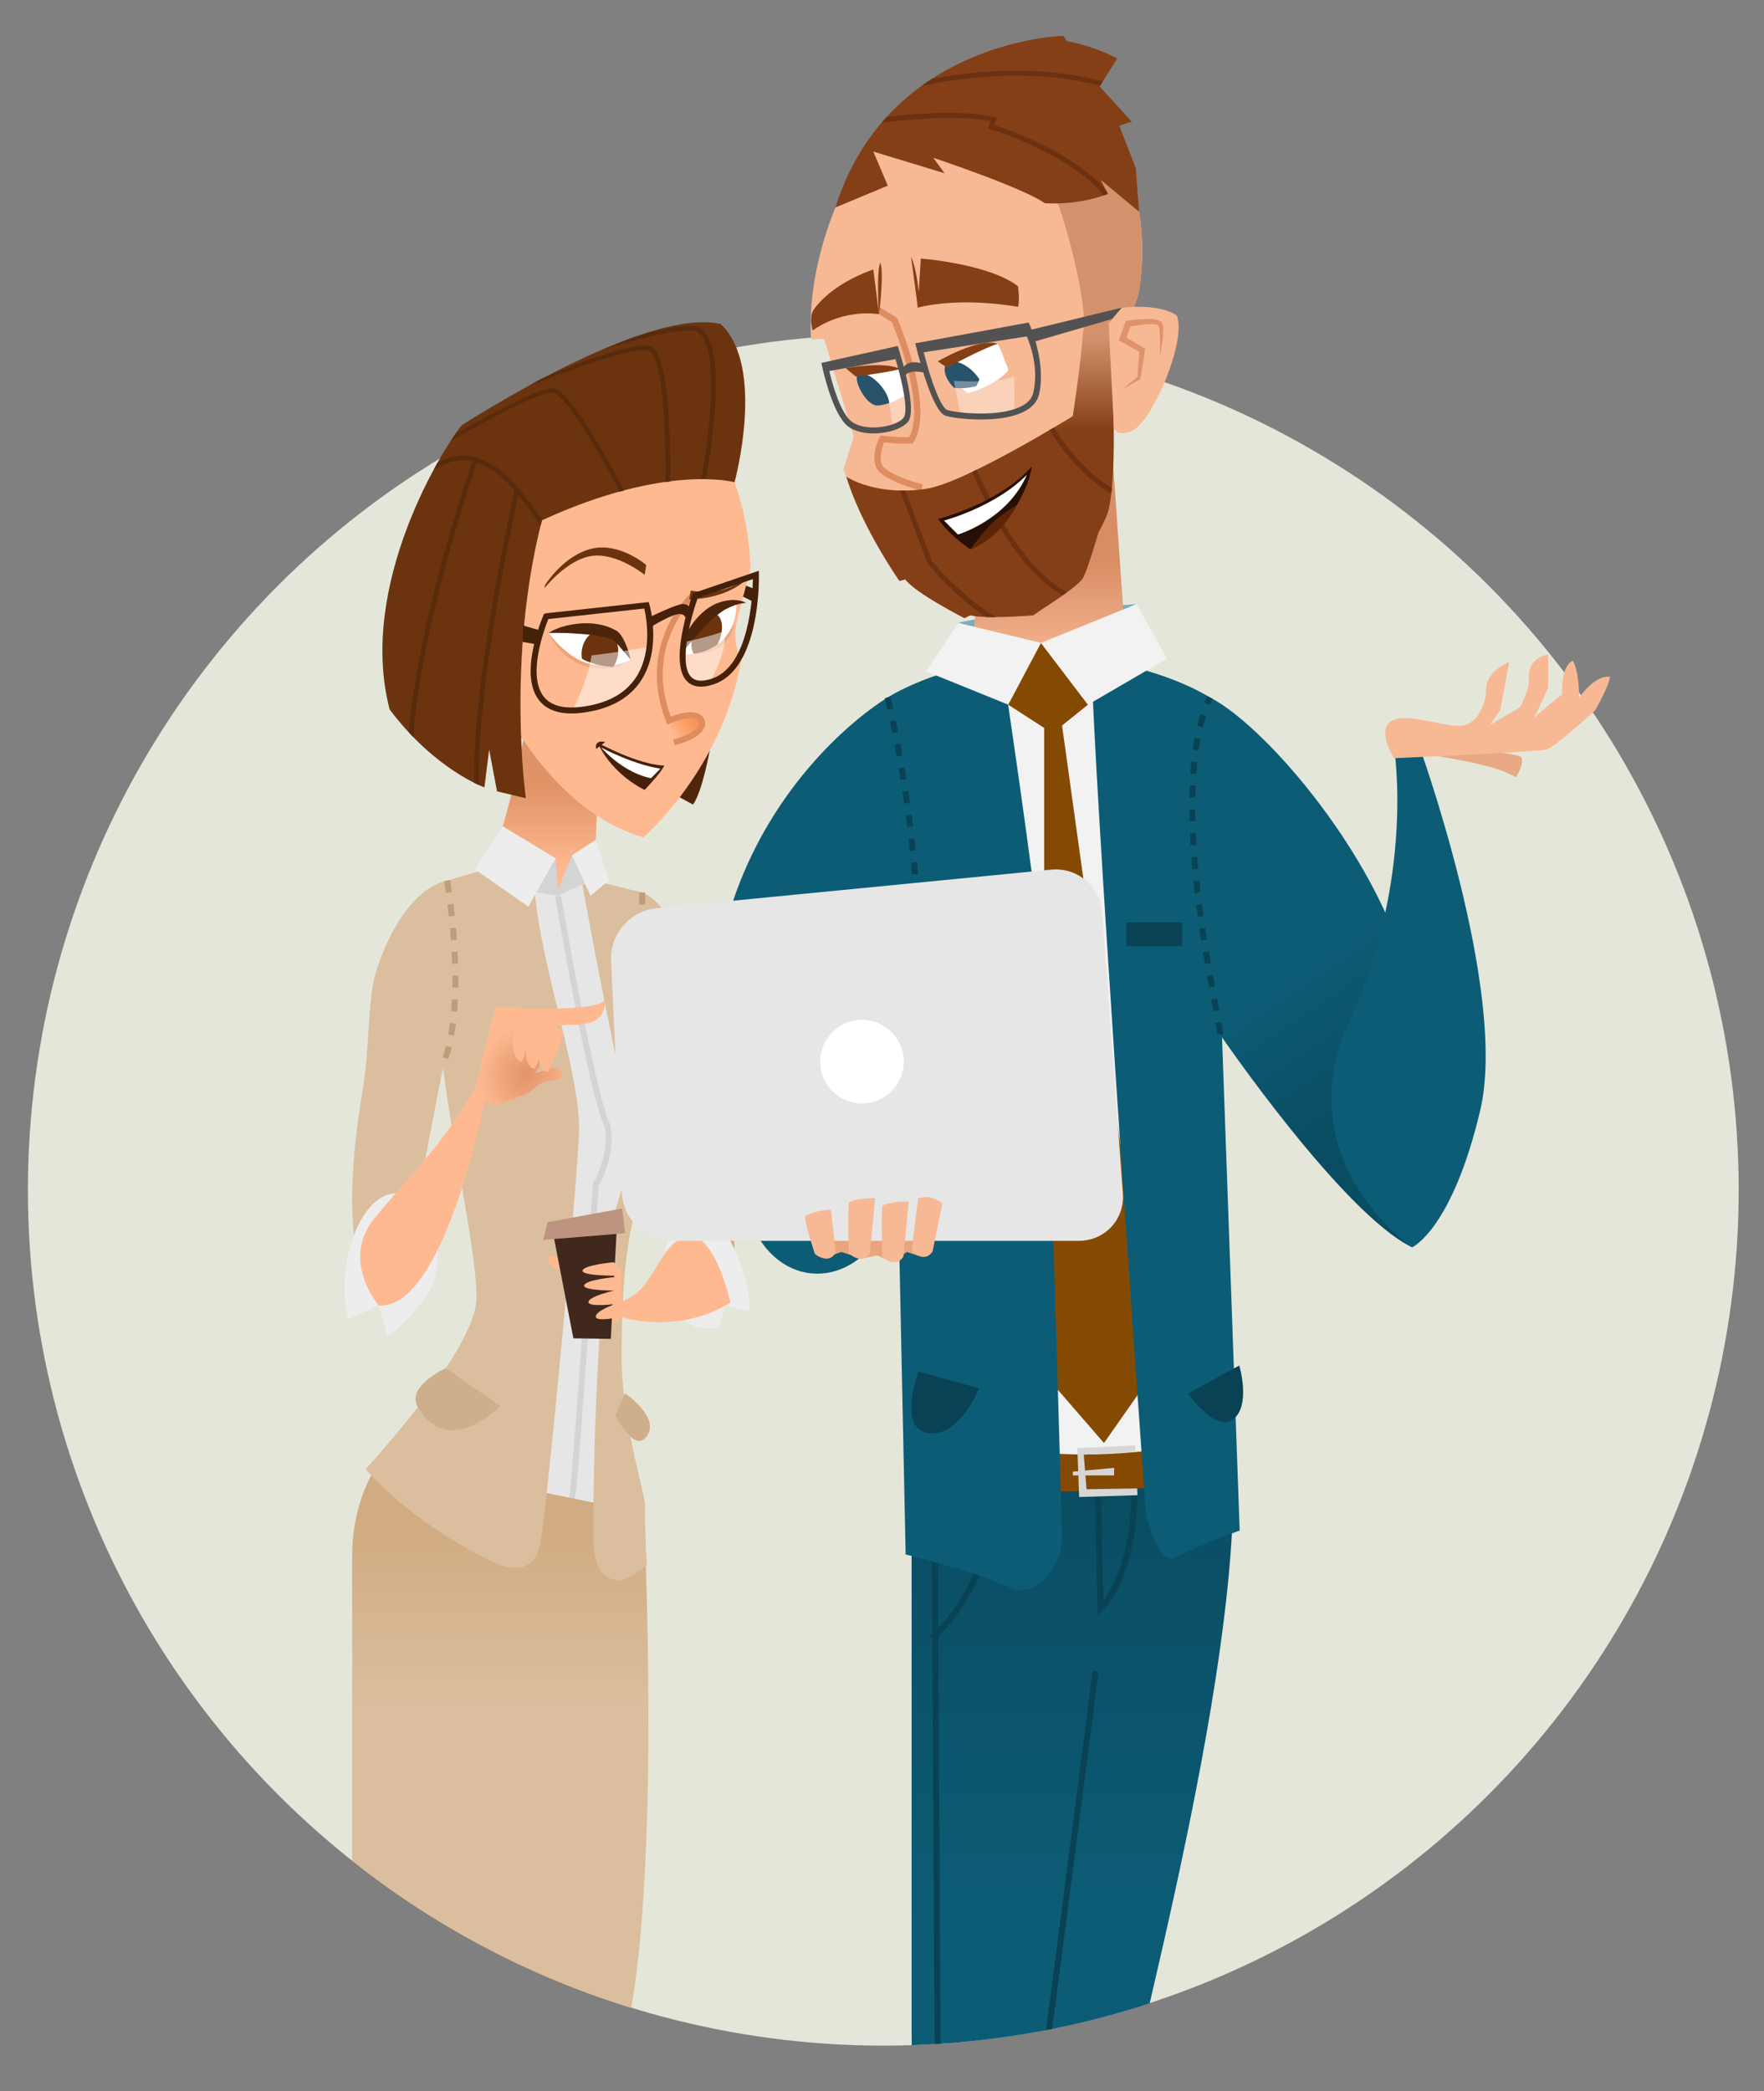 <?xml version="1.0" encoding="utf-8"?>
<!-- Generator: Adobe Illustrator 16.0.0, SVG Export Plug-In . SVG Version: 6.00 Build 0)  -->
<!DOCTYPE svg PUBLIC "-//W3C//DTD SVG 1.1//EN" "http://www.w3.org/Graphics/SVG/1.1/DTD/svg11.dtd">
<svg version="1.1" xmlns="http://www.w3.org/2000/svg" xmlns:xlink="http://www.w3.org/1999/xlink" x="0px" y="0px"
	 width="347.982px" height="412.479px" viewBox="0 0 347.982 412.479" enable-background="new 0 0 347.982 412.479"
	 xml:space="preserve">
<rect x="0" y="0" width="347.982" height="412.479" fill="#808080" stroke="none"/>
<g id="InfoBack">
</g>
<g id="SomeObjects">
</g>
<g id="Characters">
	<circle fill="#E4E6DA" cx="174.247" cy="234.737" r="168.742"/>
	<g>
		<defs>
			<path id="SVGID_107_" d="M364.487,128.242c0-93.194-80.36-135.742-179.49-135.742S5.505,35.048,5.505,128.242
				c0,18.306,3.113,35.926,8.848,52.432c-5.737,16.972-8.848,35.154-8.848,54.063c0,93.193,75.549,168.741,168.742,168.741
				s168.741-75.548,168.741-168.741c0-8-0.57-15.866-1.646-23.57C356.071,186.676,364.487,158.385,364.487,128.242z"/>
		</defs>
		<clipPath id="SVGID_1_">
			<use xlink:href="#SVGID_107_"  overflow="visible"/>
		</clipPath>
		<g clip-path="url(#SVGID_1_)">
			<g>
				
					<linearGradient id="SVGID_2_" gradientUnits="userSpaceOnUse" x1="107.897" y1="171.631" x2="107.897" y2="154.986" gradientTransform="matrix(1 0 0 1 -1.062 0)">
					<stop  offset="0" style="stop-color:#FFB991"/>
					<stop  offset="1" style="stop-color:#E09367"/>
				</linearGradient>
				<path fill="url(#SVGID_2_)" d="M104.193,140.748c0,0-3.899,23.387-8.456,30.734c6.028,6.91,12.715,9.117,14.812,8.97
					c2.095-0.146,6.591-6.761,6.591-6.761s0.91-16.175,0.78-24.85C109.854,144.283,104.193,140.748,104.193,140.748z"/>
				<path fill="#E6E6E6" d="M104.623,175.491l3.907,0.553l6.696-1.808l3.715,7.279c0,0,12.156,44.305,11.212,44.4
					c-0.944,0.099-5.236,9.461-5.236,9.461l-4.136,23.355l-2.292,38.832l-15.354-2.268L104.623,175.491z"/>
				<path fill="#D4D4D4" d="M112.428,296.17l-0.144-0.491l0.549-0.153l-0.523-0.185c0.394-1.568,3.477-45.088,4.63-61.724
					l0.011-0.139l0.073-0.127c0.034-0.055,3.287-5.517,2.24-11.149c-3.13-6.39-9.479-43.819-9.748-45.419l1.159-0.197
					c0.066,0.393,6.641,39.155,9.675,45.163l0.053,0.15c1.098,5.693-1.78,11.033-2.298,11.94
					c-0.109,1.561-1.125,16.171-2.186,30.784c-2.274,31.419-2.286,31.423-2.999,31.494L112.428,296.17z"/>
				<linearGradient id="SVGID_3_" gradientUnits="userSpaceOnUse" x1="106.314" y1="428.908" x2="106.314" y2="404.201">
					<stop  offset="0" style="stop-color:#FFB991"/>
					<stop  offset="1" style="stop-color:#E89B6F"/>
				</linearGradient>
				<path fill="url(#SVGID_3_)" d="M127.247,310.033c0,0,3.802,48.501-11.884,92.426c-6.216,17.413-10.292,38.229-10.072,64.986
					c0.194,23.577,3.921,52.538,3.921,52.538l-2.006,2.874c0,0-4.479-20.188-8.97-33.065c-7.596-21.767-15.08-42.333-12.864-58.021
					c2.352-16.666,10.692-25.037,11.439-30.291s-1.224-86.156-1.224-86.156L127.247,310.033z"/>
				<linearGradient id="SVGID_4_" gradientUnits="userSpaceOnUse" x1="69.625" y1="428.908" x2="69.625" y2="404.201">
					<stop  offset="0" style="stop-color:#FFB991"/>
					<stop  offset="1" style="stop-color:#E89B6F"/>
				</linearGradient>
				<path fill="url(#SVGID_4_)" d="M75.945,288.43c0,0-6.472,5.05-6.472,21.604c0,16.55,1.054,89.193,0.793,97.428
					c0,0-12.535,7.941-18.293,21.17c-6.856,15.76-3.14,41.56-23.134,75.276c-2.562,4.32,1.959,2.353,1.959,2.353
					s54.754-94.35,56.45-98.015c6.729-14.556,13.978-59.203,14.206-83.221l9.741-6.662
					C111.196,318.362,85.357,295.487,75.945,288.43z"/>
				<linearGradient id="SVGID_5_" gradientUnits="userSpaceOnUse" x1="98.694" y1="336.575" x2="98.694" y2="302.419">
					<stop  offset="0" style="stop-color:#DBBE9E"/>
					<stop  offset="1" style="stop-color:#D1AC82"/>
				</linearGradient>
				<path fill="url(#SVGID_5_)" d="M127.247,305.045c0,0,3.247,72.732-4.57,99.096c-20.522,5.656-53.203-7.045-53.203-7.045
					s0-79.746,0-90.128c0-14.695,8.084-22.013,8.084-22.013l23.721,8.2l19.312,3.941L127.247,305.045z"/>
				<polygon fill="#45210A" points="149.157,116.277 147.181,115.534 146.107,117.45 149,118.906 				"/>
				<path fill="#4F260B" d="M145.511,105.939c0.064-4.674-3.733,46.061-8.817,52.75c-25.436-14.304-42.676-14.393-42.676-14.393
					l3.733-7.732L145.511,105.939z"/>
				<linearGradient id="SVGID_6_" gradientUnits="userSpaceOnUse" x1="134.902" y1="190.728" x2="134.902" y2="226.645">
					<stop  offset="0" style="stop-color:#DBBE9E"/>
					<stop  offset="1" style="stop-color:#D1AC82"/>
				</linearGradient>
				<path fill="url(#SVGID_6_)" d="M126.696,176.044c0,0,5.468,1.667,8.558,12.745c2.098,7.521,3.833,18.033,5.79,28.902
					c2.194,12.207,5.313,25.909,3.065,39.217c-7.059-0.297-18.977-15.882-19.192-59.694
					C125.288,181.336,126.696,176.044,126.696,176.044z"/>
				<path fill="#EDEDED" d="M131.364,251.617c0,0-1.568-11.392,5.097-12.943c6.666-1.548,12.155,15.813,11.371,20.059l-4.719-1.234
					l-1.356,4.201C141.757,261.699,132.54,264.683,131.364,251.617z"/>
				<path fill="#FFB991" d="M126.904,165.185c0,0,15.603-13.451,19.272-34.696c0,0-1.393-3.43-1.12-6.276
					c0.229-2.428,3.065-11.487,3.016-12.544c-1.222-25.04-15.402-36.759-26.19-37.843c-8.889-0.894-32.992,10.3-34.521,18.102
					C84.585,106.1,97.267,156.363,126.904,165.185z"/>
				<path fill="#EBA37A" d="M134.165,129.047c0,0,5.144,0.422,7.605-1.269c3.112-2.142,2.922-4.934,2.922-4.934L134.165,129.047z"/>
				<path fill="#EBA37A" d="M108.227,124.843c0,0,2.322,5.465,7.88,6.737c5.561,1.271,8.285-1.486,8.285-1.486L108.227,124.843z"/>
				
					<linearGradient id="SVGID_7_" gradientUnits="userSpaceOnUse" x1="-462.235" y1="-459.232" x2="-457.875" y2="-463.473" gradientTransform="matrix(0.986 0.165 -0.165 0.986 512.905 673.968)">
					<stop  offset="0" style="stop-color:#FFB991"/>
					<stop  offset="0.175" style="stop-color:#FEAE80"/>
					<stop  offset="0.478" style="stop-color:#FC9E68"/>
					<stop  offset="0.76" style="stop-color:#FA945A"/>
					<stop  offset="1" style="stop-color:#FA9155"/>
				</linearGradient>
				<path fill="url(#SVGID_7_)" d="M132.263,142.037c0,0-0.541,4.401,1.896,4.003c2.433-0.396,5.706-2.585,4.273-4.269
					C136.998,140.083,132.263,142.037,132.263,142.037z"/>
				<path fill="#FFFFFF" d="M124.392,130.094c0,0-1.674-5.077-2.97-5.511c-1.296-0.433-8.036-0.61-8.865-0.389
					c-0.828,0.226-4.33,0.648-4.33,0.648s3.955,5.581,8.771,6.198C122.428,131.736,124.392,130.094,124.392,130.094z"/>
				<g>
					<defs>
						<path id="SVGID_115_" d="M124.392,130.094c0,0-1.674-5.077-2.97-5.511c-1.296-0.433-8.036-0.61-8.865-0.389
							c-0.828,0.226-4.33,0.648-4.33,0.648s3.367,5.394,8.771,6.198C122.08,131.795,124.392,130.094,124.392,130.094z"/>
					</defs>
					<clipPath id="SVGID_8_">
						<use xlink:href="#SVGID_115_"  overflow="visible"/>
					</clipPath>
					
						<ellipse transform="matrix(0.986 0.165 -0.165 0.986 22.876 -17.771)" clip-path="url(#SVGID_8_)" fill="#6B340F" cx="118.366" cy="128.753" rx="3.594" ry="4.435"/>
				</g>
				<path fill="#6B340F" d="M107.508,115.426c0,0,3.748-6.087,9.49-7.263c5.409-1.104,10.489,3.28,10.489,3.28l-0.322,1.93
					c0,0-5.478-4.423-10.416-3.724s-9.344,6.366-9.344,6.366L107.508,115.426z"/>
				<path fill="#DE8D60" d="M133.062,147.021l-0.304-1.166c3.839-1.002,4.794-2.24,5.025-2.728c0.167-0.348,0.123-0.593,0.058-0.74
					c-0.373-0.831-2.049-1.183-5.636,0.304l-0.564,0.232l-0.225-0.566c-6.077-15.322,4.763-25.31,4.874-25.408l0.805,0.896
					c-0.42,0.379-10.065,9.309-4.777,23.506c4.716-1.807,6.175-0.457,6.622,0.539c0.24,0.538,0.215,1.159-0.068,1.756
					C138.406,144.614,137.024,145.985,133.062,147.021z"/>
				<path fill="#45210A" d="M117.604,147.728c0,0-0.254-0.812,0.294-1.234c0.543-0.427,1.475-0.13,1.475-0.13L117.604,147.728z"/>
				<path fill="#45210A" d="M117.898,146.493c0,0,7.778,4.289,13.13,4.511c-0.622,1.459-3.868,4.797-3.868,4.797
					S120.849,152.931,117.898,146.493z"/>
				<path fill="#4D250B" d="M124.392,130.094c0,0-0.203-0.232-0.556-0.635c-0.338-0.402-0.815-0.975-1.392-1.667
					c-0.275-0.345-0.593-0.696-0.915-1.051c-0.302-0.33-0.722-0.732-0.871-0.668c-0.268-0.085-0.539-0.171-0.815-0.259
					c-0.266-0.078-0.501-0.116-0.753-0.178c-0.235-0.071-0.512-0.112-0.781-0.16c-0.27-0.051-0.535-0.116-0.814-0.14
					c-0.546-0.089-1.102-0.14-1.654-0.201c-0.556-0.038-1.104-0.099-1.645-0.126c-0.544-0.034-1.069-0.072-1.57-0.105
					c-0.124-0.008-0.249-0.014-0.371-0.021l-0.093-0.006c0.038-0.011-0.042-0.004-0.058-0.008l-0.185-0.003
					c-0.245-0.007-0.477-0.014-0.705-0.017c-0.459-0.014-0.853-0.024-1.204-0.014c-0.356,0.003-0.677-0.018-0.94,0
					c-0.536,0.003-0.843,0.007-0.843,0.007s0.254-0.185,0.736-0.43c0.239-0.13,0.539-0.272,0.897-0.406
					c0.355-0.143,0.767-0.313,1.2-0.412c0.216-0.062,0.442-0.123,0.677-0.191l0.179-0.048c0.044-0.01,0.025-0.014,0.123-0.027
					l0.095-0.017c0.125-0.024,0.253-0.048,0.382-0.071c0.519-0.1,1.069-0.194,1.648-0.242c0.575-0.064,1.184-0.078,1.799-0.068
					c0.617,0.014,1.252,0.064,1.881,0.167c0.636,0.099,1.242,0.245,1.877,0.457c0.305,0.116,0.634,0.225,0.905,0.348
					c0.257,0.13,0.513,0.259,0.762,0.386l0.092,0.051l0.094,0.048l0.093,0.055c0.127,0.075,0.201,0.143,0.289,0.218
					c0.148,0.14,0.271,0.273,0.368,0.398c0.201,0.26,0.356,0.505,0.5,0.74c0.279,0.48,0.474,0.944,0.665,1.367
					C124.193,128.869,124.392,130.094,124.392,130.094z"/>
				<path fill="#FFB991" d="M96.849,130.522c0,0-7.709-13.491-13.153-4.65c-5.793,9.41,13.181,13.598,15.063,10.863
					C97.308,132.02,96.849,130.522,96.849,130.522z"/>
				<g>
					<path fill="#EBC9B5" d="M85.872,127.454c0.445-0.846,1.478-1.282,2.453-1.319c0.491-0.01,0.985,0.048,1.456,0.17
						c0.242,0.052,0.474,0.123,0.695,0.212c0.231,0.075,0.474,0.174,0.672,0.266c0.423,0.171,0.881,0.423,1.282,0.672
						c0.402,0.263,0.801,0.539,1.173,0.849c0.366,0.317,0.716,0.651,1.043,1.013c0.16,0.181,0.32,0.365,0.471,0.56
						c0.155,0.197,0.29,0.382,0.437,0.627l1.142,1.916l-1.953-1.094c-0.352-0.198-0.764-0.386-1.159-0.535
						c-0.399-0.154-0.809-0.27-1.204-0.342c-0.396-0.067-0.784-0.067-1.088,0.035c-0.3,0.105-0.521,0.313-0.675,0.65
						c-0.034,0.075-0.068,0.188-0.092,0.253c-0.024,0.108-0.06,0.235-0.066,0.31c-0.029,0.171-0.039,0.375-0.016,0.553
						c0.034,0.368,0.229,0.709,0.525,0.992c0.6,0.583,1.51,0.873,2.4,1.067c-0.461,0.034-0.933,0.007-1.396-0.093
						c-0.462-0.095-0.929-0.248-1.358-0.528c-0.427-0.279-0.788-0.743-0.923-1.278c-0.071-0.272-0.101-0.535-0.075-0.818
						c0.006-0.153,0.026-0.249,0.041-0.368c0.033-0.157,0.057-0.27,0.1-0.409c0.154-0.521,0.577-1.077,1.15-1.292
						c0.556-0.231,1.115-0.235,1.625-0.185c0.513,0.055,0.993,0.191,1.454,0.355c0.463,0.166,0.893,0.351,1.347,0.593l-0.812,0.821
						c-0.094-0.146-0.229-0.334-0.354-0.501c-0.126-0.174-0.265-0.341-0.404-0.508c-0.285-0.331-0.595-0.634-0.915-0.928
						c-0.315-0.304-0.658-0.576-1.008-0.839c-0.373-0.252-0.701-0.484-1.104-0.712c-0.21-0.123-0.388-0.219-0.585-0.308
						c-0.198-0.099-0.396-0.184-0.599-0.259c-0.404-0.171-0.823-0.27-1.249-0.331c-0.423-0.071-0.861-0.047-1.284,0.065
						C86.604,126.908,86.192,127.12,85.872,127.454z"/>
				</g>
				<g>
					<path fill="#DBBE9E" d="M138.228,226.621c0,0-2.942-5.588-7.351-13.235c-4.412-7.645-4.181-37.342-4.181-37.342l-9.557-2.353
						l-2.247,0.873c1.081,5.929,7.526,41.02,9.925,46.942c2.627,6.468-0.764,5.564-4.038,19.874
						c-3.275,14.311-3.906,57.165-3.719,62.654c0.191,5.49,1.918,7.263,4.975,7.747l0,0c3.342-0.727,5.616-3.141,5.616-3.141
						s-0.404-2.867-0.404-11.93c0-1.971-4.545-16.284-4.604-28.341c-0.059-11.189,0.586-26.755,4.115-32.636
						C136.756,234.852,138.228,226.621,138.228,226.621z"/>
					<path fill="#DBBE9E" d="M97.129,308.024c0,0,0.008,0.004,0.014,0.007c0.174,0.086,0.344,0.171,0.518,0.249
						c1.796,0.805,7.583,2.837,8.862-3.628c1.514-7.675,7.225-69.913,7.702-81.137c0.467-10.979-7.498-32.937-8.715-47.485
						l-9.772-4.548l-7.535,2.209c-7.48,21.661,5.795,66.436,5.795,82.311c0,10.201-21.886,33.774-21.886,33.774
						S80.425,299.92,97.129,308.024L97.129,308.024z"/>
				</g>
				<path fill="#6B340F" d="M136.264,116.489l-0.286,1.718c0,0,7.48,0.168,11.9-4.527l0.022-0.488
					C147.783,113.328,144.238,117.822,136.264,116.489z"/>
				<path fill="#DBBE9E" d="M88.202,173.691c0,0-8.414,0.853-13.928,17.686c-1.838,5.608-1.26,14.954-2.729,23.628
					c-5.88,34.699,2.579,42.196,3.168,42.49c0.305,0.153,5.133-8.534,7.721-21.446c2.383-11.869,4.548-24.048,5.521-27.989
					C89.985,199.843,89.052,175.164,88.202,173.691z"/>
				<path fill="#EDEDED" d="M68.635,260.209l6.078-2.714l1.764,6.175c0,0,8.04-6.482,9.211-11.389
					c2.16-9.049-1.057-16.925-7.623-16.904C71.497,235.395,66.085,248.312,68.635,260.209z"/>
				<path fill="#FFB991" d="M74.713,257.495c0,0-7.72-8.947-0.745-17.349c6.976-8.394,14.565-15.584,20.443-26.904
					c1.177,3.969,1.177,3.969,1.177,3.969S87.65,258.378,74.713,257.495z"/>
				
					<radialGradient id="SVGID_9_" cx="1060.161" cy="1919.575" r="9.909" gradientTransform="matrix(0.927 -0.375 0.375 0.927 -1598.611 -1169.808)" gradientUnits="userSpaceOnUse">
					<stop  offset="0" style="stop-color:#E09367"/>
					<stop  offset="1" style="stop-color:#FFB991"/>
				</radialGradient>
				<path fill="url(#SVGID_9_)" d="M93.705,214.565l4.068-15.998c0,0,18.234,1.425,21.573-1.218c0.07,3.465-2.126,4.955-7.097,4.764
					c-1.248,0.018-4.187,0.406-4.931,0.941c0,0-0.535,6.536-1.075,7.487c-3.635,6.386-7.728,8.036-10.077,6.897
					C93.818,216.304,93.705,214.565,93.705,214.565z"/>
				<path fill="#FFB991" d="M105.233,201.397c0,0,3.587,0.535,3.279,1.96c-0.314,1.422-2.911,7.328-2.911,7.328
					s-0.989,0.535-1.685-1.705C103.218,206.74,105.233,201.397,105.233,201.397z"/>
				<path fill="#FFB991" d="M102.083,200.609c0,0,3.126,0.744,2.954,2.06c-0.176,1.316-2.021,6.693-2.021,6.693
					s-0.816,0.437-1.568-1.716C100.698,205.496,102.083,200.609,102.083,200.609z"/>
				
					<radialGradient id="SVGID_10_" cx="1059.88" cy="1919.249" r="10.201" gradientTransform="matrix(0.927 -0.375 0.375 0.927 -1598.611 -1169.808)" gradientUnits="userSpaceOnUse">
					<stop  offset="0" style="stop-color:#E09367"/>
					<stop  offset="1" style="stop-color:#FFB991"/>
				</radialGradient>
				<path fill="url(#SVGID_10_)" d="M98.494,217.691c0,0,5.512-1.523,6.981-3.123c1.466-1.599,5.229-1.711,5.229-1.711
					s0.584-3.199-2.274-2.084c-2.859,1.111-5.21,1.275-5.21,1.275L98.494,217.691z"/>
				<path fill="#FFB991" d="M144.109,256.908c0,0-3.379-14.998-9.041-12.939c-5.665,2.057-5.75,10.881-13.014,12.939
					c-0.148,2.608,0.647,2.902,0.647,2.902S133.815,263.377,144.109,256.908z"/>
				<polygon fill="#FFB991" points="122.544,250.607 121.074,248.964 120.437,250.928 120.101,261.699 122.702,259.811 				"/>
				<path fill="#FFB991" d="M110.464,248.061l-2.523-0.491c0,0,0.037,2.912,3.144,3.038
					C111.541,248.964,110.464,248.061,110.464,248.061z"/>
				<polygon fill="#40281C" points="109.202,243.781 113.109,263.97 120.491,264.079 121.685,242.046 				"/>
				<path fill="#BD9480" d="M107.143,244.542c0.433,0,16.172-1.303,16.172-1.303l-0.566-4.886l-14.737,2.714L107.143,244.542z"/>
				<path fill="#FFB991" d="M121.074,248.964c0,0-5.857,0.519-6.152,1.62c-0.294,1.102,6.694,1.029,6.694,1.029
					S122.149,249.558,121.074,248.964z"/>
				<path fill="#FFB991" d="M121.104,251.91c0,0-5.588,0.515-5.869,1.616c-0.281,1.101,6.388,1.033,6.388,1.033
					S122.135,252.496,121.104,251.91z"/>
				<path fill="#FFB991" d="M121.021,254.59c0,0-4.823,1.084-4.938,2.209c-0.117,1.126,5.699,0.365,5.699,0.365
					S121.987,255.067,121.021,254.59z"/>
				<path fill="#FFB991" d="M121.228,257.26c0,0-3.733,1.306-3.699,2.428c0.032,1.118,4.596,0.088,4.596,0.088
					S122.053,257.689,121.228,257.26z"/>
				<path fill="#FFB991" d="M107.811,202.062c0,0,3.587,0.535,3.276,1.96c-0.31,1.426-2.908,7.327-2.908,7.327
					s-0.986,0.539-1.684-1.705C105.796,207.408,107.811,202.062,107.811,202.062z"/>
				<path fill="#6B340F" d="M103.74,157.451c0,0-3.881-27.307,3.16-54.818c24.627-11.316,38.003-7.508,38.003-7.508
					s6.238-22.865-2.757-31.225c-13.85-3.11-44.496,15.875-51.002,19.908c-3.512,4.177-20.723,31.504-14.275,56.135
					c8.971,11.93,18.692,15.36,18.692,15.36l0.933-7.45l1.555,8.228L103.74,157.451z"/>
				<polygon fill="#D4D4D4" points="109.594,169.279 110.023,175.584 112.851,168.689 116.539,173.691 110.095,176.685 
					101.227,175.29 				"/>
				<polygon fill="#EDEDED" points="99.166,162.969 93.705,171.482 104.23,178.833 109.594,169.279 				"/>
				<polygon fill="#EDEDED" points="112.851,168.689 116.478,176.685 120.101,173.691 117.528,165.648 				"/>
				<path fill="#BD9D7B" d="M127.382,201.503c-0.105-0.579-0.201-1.207-0.29-1.872l1.166-0.153c0.087,0.645,0.179,1.255,0.279,1.817
					L127.382,201.503z M126.826,197.271c-0.075-0.76-0.142-1.551-0.201-2.359l1.173-0.088c0.06,0.797,0.126,1.578,0.197,2.335
					L126.826,197.271z M126.472,192.553c-0.045-0.784-0.086-1.571-0.12-2.359l1.173-0.051c0.038,0.78,0.075,1.564,0.12,2.342
					L126.472,192.553z M126.264,187.838c-0.031-0.802-0.053-1.593-0.072-2.363l1.177-0.027c0.019,0.764,0.041,1.548,0.068,2.346
					L126.264,187.838z M126.144,183.115c-0.015-0.835-0.023-1.63-0.03-2.359l1.177-0.01c0.007,0.729,0.017,1.517,0.03,2.349
					L126.144,183.115z M127.276,178.396H126.1v-0.474c0-1.187,0.007-1.886,0.007-1.886l1.177,0.01c0,0.004-0.007,0.699-0.007,1.876
					V178.396z"/>
				<path fill="#BD9D7B" d="M88.438,208.908l-1.115-0.368c0.229-0.695,0.44-1.438,0.628-2.216l1.144,0.276
					C88.898,207.408,88.677,208.186,88.438,208.908z M89.576,204.258l-1.157-0.201c0.131-0.75,0.245-1.518,0.343-2.298l1.166,0.146
					C89.829,202.703,89.713,203.49,89.576,204.258z M90.17,199.539l-1.172-0.096c0.063-0.771,0.111-1.548,0.148-2.328l1.177,0.058
					C90.286,197.964,90.234,198.755,90.17,199.539z M90.401,194.803l-1.178-0.02c0.01-0.539,0.014-1.078,0.014-1.613l-0.004-0.727
					l1.179-0.01l0.003,0.736C90.415,193.712,90.41,194.258,90.401,194.803z M89.189,190.105c-0.022-0.791-0.057-1.576-0.096-2.34
					l1.175-0.061c0.039,0.773,0.071,1.564,0.098,2.365L89.189,190.105z M88.952,185.431c-0.058-0.805-0.119-1.586-0.186-2.339
					l1.173-0.103c0.066,0.757,0.128,1.544,0.186,2.356L88.952,185.431z M88.543,180.76c-0.085-0.836-0.177-1.62-0.264-2.332
					l1.168-0.141c0.088,0.72,0.177,1.508,0.268,2.35L88.543,180.76z M87.978,176.105c-0.205-1.459-0.354-2.309-0.354-2.312
					l1.158-0.201c0,0,0.149,0.863,0.357,2.347L87.978,176.105z"/>
				<g>
					<path fill="#592B0D" d="M109.273,77.559c2.854,0.917,10.128,13.982,12.987,19.432c0.29-0.079,0.583-0.157,0.866-0.236
						c-2.921-5.625-10.28-19.035-13.565-20.089c-2.462-0.791-12.812,5.187-19.666,8.845c-0.285,0.416-0.592,0.88-0.926,1.401
						C95.305,83.375,106.909,76.815,109.273,77.559z"/>
					<path fill="#592B0D" d="M136.547,64.278c-2.882-0.071-6.99,0.767-12.354,2.513c0,0-3.437,1.514-5.728,2.299
						c6.788-2.05,13.818-3.977,18.056-3.87c0.888,0.017,1.604,0.494,2.186,1.442c3.274,5.339,0.559,23.461-0.449,27.839
						c0.317-0.007,0.628-0.014,0.925-0.014c1.009-3.809,2.028-13.308,2.052-18.211C141.272,68.397,139.686,64.356,136.547,64.278z"
						/>
					<path fill="#592B0D" d="M102.479,96.509c0.009-0.044,0.016-0.085,0.02-0.095l-0.12-0.024c-1.508-1.808-3.119-3.45-4.698-4.405
						c-3.206-1.93-6.573-3.297-11.395-0.716c-0.249,0.491-0.498,0.995-0.745,1.507c3.038-1.957,5.45-2.274,7.608-1.779
						c-1.377,4.043-10.787,32.271-12.49,53.469c0.291,0.31,0.584,0.617,0.872,0.913c1.497-21.211,11.195-50.229,12.523-54.123
						c1.083,0.364,2.112,0.917,3.139,1.534c1.395,0.842,2.871,2.329,4.266,3.973c-1.04,4.701-8.275,38.214-7.928,57.635
						c0.358,0.174,0.683,0.331,0.953,0.453c-0.469-18.384,6.262-50.403,7.734-57.161c1.187,1.47,2.295,2.99,3.198,4.241
						c0.495,0.689,0.9,1.248,1.241,1.698c0.082-0.331,0.157-0.661,0.242-0.995c0.048-0.018,0.096-0.041,0.144-0.062
						c-0.283-0.386-0.58-0.794-0.866-1.19C105.101,99.888,103.832,98.139,102.479,96.509z"/>
					<path fill="#592B0D" d="M128.052,68.22c-0.012,0-0.022-0.003-0.031-0.007c-3.203-0.539-11.703,2.4-20.51,6.161
						c-1.712,0.761-2.242,1.285-3.704,1.995c8.153-3.205,20.4-7.839,24.053-7.229c0.01,0,0.021,0.003,0.03,0.003
						c2.697,0.478,3.484,14.935,3.396,25.954c0.321-0.045,0.635-0.089,0.945-0.127C132.307,86.417,131.982,68.912,128.052,68.22z"/>
				</g>
				<path fill="#FFFFFF" d="M128.442,153.482c0,0-4.846-0.593-9.883-6.055c7.428,3.781,11.733,4.166,11.733,4.166L128.442,153.482z"
					/>
				<g>
					<defs>
						<path id="SVGID_119_" d="M134.165,129.047c0,0,5.594-11.818,11.067-9.912C145.449,125.231,140.727,129.493,134.165,129.047z"
							/>
					</defs>
					<use xlink:href="#SVGID_119_"  overflow="visible" fill="#FFFFFF"/>
					<clipPath id="SVGID_11_">
						<use xlink:href="#SVGID_119_"  overflow="visible"/>
					</clipPath>
					<path clip-path="url(#SVGID_11_)" fill="#6B340F" d="M142.103,125.723c-0.747,2.424-2.564,4.23-4.056,4.04
						c-1.49-0.194-2.092-2.315-1.342-4.739c0.748-2.425,2.562-4.234,4.053-4.041C142.249,121.174,142.85,123.295,142.103,125.723z"
						/>
				</g>
				<path fill="#4D250B" d="M134.165,129.047c0,0,0.016-0.297,0.114-0.791c0.099-0.495,0.272-1.201,0.593-1.998
					c0.612-1.6,1.763-3.652,3.52-5.265c0.862-0.808,1.87-1.497,2.922-1.95c0.269-0.103,0.528-0.205,0.794-0.279l0.423-0.13
					l0.354-0.082c0.443-0.103,0.969-0.157,1.426-0.201c0.456-0.007,0.857,0,1.217,0.055c0.358,0.037,0.661,0.126,0.907,0.19
					c0.491,0.154,0.738,0.308,0.738,0.308s-1.172,0.054-2.624,0.62c-0.352,0.144-0.706,0.279-1.146,0.521l-0.331,0.157l-0.257,0.157
					c-0.196,0.115-0.382,0.255-0.575,0.389c-0.771,0.545-1.537,1.196-2.275,1.909c-1.466,1.432-2.846,3.058-3.927,4.296
					c-0.528,0.627-1.002,1.146-1.336,1.514C134.359,128.835,134.165,129.047,134.165,129.047z"/>
				<path fill="#45210A" d="M128.479,123.629c0,0,4.06-2.564,5.619-2.52c1.562,0.041,1.338,1.95,1.338,1.95l0.735-2.953
					c0,0-0.261-1.04-1.565-0.954c-1.374,0.092-6.271,2.492-6.271,2.492L128.479,123.629z"/>
				<polygon fill="#45210A" points="106.823,124.423 103.181,123.373 103.112,126.619 105.646,127.045 				"/>
				<path opacity="0.5" fill="#FFFFFF" d="M113.078,139.861c0,0,2.752-5.179,3.625-10.594c6.859-0.797,11.47-1.718,11.47-1.718
					S127.368,139.896,113.078,139.861z"/>
				<path opacity="0.5" fill="#FFFFFF" d="M134.821,126.738c0.024-0.157,5.491-1.132,8.289-2.383
					c-0.002,5.604-3.224,10.266-3.224,10.266S133.379,136.984,134.821,126.738z"/>
				<path fill="#45210A" d="M112.744,140.725h-0.003c-3.106-0.004-5.354-1.006-6.683-2.987c-3.203-4.77,0.041-13.692,1.111-16.318
					l0.135-0.32l0.384-0.13l20.281-2.223l0.137,0.474c0.099,0.338,2.355,8.36-1.386,14.597c-1.984,3.304-5.278,5.466-9.8,6.42
					C115.394,140.561,113.989,140.725,112.744,140.725z M108.165,122.102c-0.883,2.216-3.972,10.75-1.132,14.981
					c1.098,1.633,3.018,2.465,5.708,2.465h0.002c1.162,0,2.487-0.157,3.936-0.464c4.184-0.883,7.222-2.857,9.029-5.867
					c2.983-4.965,1.8-11.405,1.388-13.192L108.165,122.102z"/>
				<path fill="#45210A" d="M138.282,135.439L138.282,135.439c-1.379,0-2.444-0.525-3.168-1.559
					c-2.963-4.238,1.326-16.104,1.511-16.604l0.098-0.263l12.965-4.436l0.017,0.805c0.017,0.754,0.317,18.494-8.884,21.582
					C139.885,135.279,139.032,135.439,138.282,135.439z M137.634,117.941c-1.23,3.471-3.668,12.244-1.555,15.268
					c0.496,0.71,1.214,1.051,2.203,1.051l0,0c0.62,0,1.35-0.14,2.165-0.409c7.336-2.465,8.026-16.141,8.079-19.632L137.634,117.941z
					"/>
				<path fill="#CFAE8B" d="M87.95,269.865l10.745,7.46c0,0-10.254,10.59-16.275,0.211C80.016,273.394,87.95,269.865,87.95,269.865z
					"/>
				<path fill="#CFAE8B" d="M121.401,279.088l1.913-4.262c0,0,6.897,4.688,4.337,8.38S121.401,279.088,121.401,279.088z"/>
			</g>
			<g>
				<path fill="#78ACBD" d="M224.208,119.148c0,0-30.63,2.199-35.136,3.717c3.921,3.873,11.687,6.74,11.687,6.74L224.208,119.148z"
					/>
				<linearGradient id="SVGID_13_" gradientUnits="userSpaceOnUse" x1="206.893" y1="131.444" x2="206.893" y2="110.239">
					<stop  offset="0" style="stop-color:#F7B894"/>
					<stop  offset="1" style="stop-color:#D98D64"/>
				</linearGradient>
				<path fill="url(#SVGID_13_)" d="M218.086,70.248l4.115,58.795c0,0-6.273,11.2-17.838,10.818
					c-11.567-0.378-12.779-7.899-12.779-7.899l1.176-16.428l16.895-12.513L218.086,70.248z"/>
				<polygon fill="#F2F2F2" points="197.437,133.704 205.342,135.02 215.321,130.836 229.5,291.015 204.168,288.617 				"/>
				<polygon fill="#854A02" points="205.345,126.807 214.629,138.985 209.508,143.094 227.312,271.007 217.783,284.628 
					205.976,271.007 205.976,143.574 198.873,138.985 				"/>
				<linearGradient id="SVGID_14_" gradientUnits="userSpaceOnUse" x1="211.27" y1="379.799" x2="211.27" y2="288.738">
					<stop  offset="0" style="stop-color:#0C5C76"/>
					<stop  offset="1" style="stop-color:#0A4C61"/>
				</linearGradient>
				<path fill="url(#SVGID_14_)" d="M179.831,295.996c0,0,0,77.85,0,103.726l0.686,103.152l-0.902,3.826l2.058,6.765l-2.403,5.295
					l-0.018,4.098h35.598c0,0-4.018-51.297,1.175-80.111c5.196-28.817,27.267-104.844,27.267-149.495
					C221.725,289.449,179.831,295.996,179.831,295.996z"/>
				<path fill="#094254" d="M184.243,323.609l-0.771-0.887c7.886-6.859,12.135-20.951,12.177-21.091l1.125,0.334
					C196.6,302.559,192.396,316.521,184.243,323.609z"/>
				<polygon fill="#094254" points="184.918,522.857 183.738,522.857 183.738,518.395 188.553,512.861 183.525,506.539 
					184.918,501.34 183.738,291.018 184.918,291.015 186.093,501.49 184.815,506.271 190.084,512.892 184.918,518.834 				"/>
				<path fill="#094254" d="M216.545,318.574l-0.586-25.312l1.176-0.027l0.521,22.492c1.831-2.461,5.671-9.213,5.524-22.473
					l1.18-0.014c0.194,17.897-6.574,24.215-6.862,24.475L216.545,318.574z"/>
				<path fill="#854A02" d="M205.466,294.134c0,0,29.274,0.754,37.824-4.732c-0.713-5.779-0.628-6.342-0.628-6.342
					s-20.85,6.274-43.136,2.741c0.144,3.318,2.017,5.544,3.623,6.854C204.387,293.667,205.466,294.134,205.466,294.134z"/>
				<path fill="#E8A984" d="M283.721,149.143c0,0,9.024,1.49,12.421,2.826c2.094,0.825,2.936,1.347,2.936,1.347
					s2.014-3.468,0.796-4.102c-1.219-0.631-8.434-1.285-8.434-1.285L283.721,149.143z"/>
				<g>
					<path fill="#F7B894" d="M172.833,25.768c0,0-14.066,19.417-12.842,41.126h2.601l5.811,19.268l-2.025,6.423
						c0,0,11.351,31.461,33.367,27.427c22.018-4.036,18.195-43.328,18.195-43.328l6.574-18.351c0,0,5.199-23.39-10.703-36.083
						C197.91,9.559,176.904,19.067,172.833,25.768z"/>
					<path fill="#853F16" d="M181.041,60.678l0.61-9.684c0,0,13.353,1.02,19.165,5.456c0.406,3.208,0,4.074,0,4.074
						S190.01,58.435,181.041,60.678z"/>
					<path fill="#DE8D60" d="M181.699,96.754c-0.805-0.204-7.883-2.086-8.889-4.66c-1.008-2.578,0.631-5.69,0.699-5.82l0.208-0.393
						l0.438,0.068c0.025,0.004,2.306,0.342,5.19,0.283c3.289-6.109-2.646-20.877-3.393-22.68l-3.802-2.343l0.655-1.063l4.141,2.55
						l0.077,0.181c0.307,0.709,7.422,17.478,3.222,24.3l-0.176,0.286l-0.334,0.011c-2.407,0.082-4.428-0.116-5.307-0.226
						c-0.358,0.826-1.071,2.811-0.452,4.393c0.581,1.489,5.238,3.184,8.033,3.903L181.699,96.754z"/>
					<g>
						<defs>
							<path id="SVGID_123_" d="M186.759,72.172c0,0,6.448-4.512,10.042-4.357c0.838,1.452,2.139,5.199,2.139,5.199
								s-1.871,2.707-7.922,4.555c0,0-2.231-1.397-3.249-3.03C186.255,72.12,186.759,72.172,186.759,72.172z"/>
						</defs>
						<use xlink:href="#SVGID_123_"  overflow="visible" fill="#FFFFFF"/>
						<clipPath id="SVGID_16_">
							<use xlink:href="#SVGID_123_"  overflow="visible"/>
						</clipPath>
						
							<ellipse transform="matrix(0.684 -0.729 0.729 0.684 5.399 162.365)" clip-path="url(#SVGID_16_)" fill="#29536B" cx="190.215" cy="74.947" rx="2.469" ry="4.662"/>
					</g>
					<path fill="#FFFFFF" d="M169.189,73.781l8.386-1c0,0,0.841,3.904,0.994,5.156c-3.133,2.083-5.62,2.069-5.62,2.069
						s-1.305,0.095-2.941-2.561C168.368,74.787,169.189,73.781,169.189,73.781z"/>
					<g>
						<defs>
							<path id="SVGID_125_" d="M169.189,73.781l8.386-1c0,0,0.841,3.904,0.994,5.156c-3.133,2.083-5.62,2.069-5.62,2.069
								s-1.414,0-2.941-2.561C168.407,74.763,169.189,73.781,169.189,73.781z"/>
						</defs>
						<clipPath id="SVGID_18_">
							<use xlink:href="#SVGID_125_"  overflow="visible"/>
						</clipPath>
						<path clip-path="url(#SVGID_18_)" fill="#29536B" d="M173.693,75.986c1.678,1.954,2.265,4.205,1.31,5.02
							c-0.951,0.818-2.724-0.42-4.401-2.373c-1.675-1.957-2.624-3.887-1.668-4.705C169.886,73.109,172.02,74.033,173.693,75.986z"/>
					</g>
					<path fill="#D4926C" d="M223.569,36.992c-1.444-0.236-5.169-2.643-7.249-2.816c-3.399-0.287-5.5,1.803-9.001,2.444
						c2.984,6.577,7.408,24.007,6.34,28.746c0,0,1.004,3.272,5.263,8.571l5.592-15.605C224.514,58.332,226.851,47.77,223.569,36.992
						z"/>
					<path fill="#853F16" d="M164.797,40.93l10.332-4.31l-2.854-6.728l14.064,4.283l-2.242-3.059c0,0,17.737,5.912,22.018,8.971
						c7.276,0.392,12.435-1.835,12.435-1.835l-1.425-2.792l7.562,6.291l-0.633-8.596l-3.263-8.36l2.446-0.812l-6.318-6.936
						l3.468-5.503c0,0-3.832-2.24-9.991-3.464c-0.61-1.02-0.61-1.02-0.61-1.02S175.181,7.904,164.797,40.93z"/>
					<linearGradient id="SVGID_19_" gradientUnits="userSpaceOnUse" x1="193.337" y1="66.591" x2="193.337" y2="84.938">
						<stop  offset="0" style="stop-color:#D4926C"/>
						<stop  offset="1" style="stop-color:#853F16"/>
					</linearGradient>
					<path fill="url(#SVGID_19_)" d="M166.949,94.027c0,0,5.731,3.906,15.824,2.376c7.567-1.149,28.847-14.32,28.847-14.32
						s1.632-10.396,2.039-16.717c3.517-0.764,5.044-1.527,5.044-1.527s2.295,26.294,0,36.696c-0.307,1.375-1.987,4.45-1.987,4.45
						s-2.142,7.32-3.057,9.001c-0.919,1.685-8.41,6.383-8.41,6.383l-1.376,0.996c0,0-9.204,0.805-12.477,0
						c-1.132,0.572-1.132,0.572-1.132,0.572s-9.629-4.893-11.695-7.645c-1.148,0.307-1.148,0.307-1.148,0.307
						S169.93,103.884,166.949,94.027z"/>
					<path fill="#F7B894" d="M218.703,63.839l2.599-3.161c0,0,7.494-0.917,10.857,1.582c1.988,5.248-5.099,21.149-8.768,22.678
						c-3.669,1.527-3.669-0.918-3.669-0.918L218.703,63.839z"/>
					<path fill="#DE936B" d="M221.457,76.911c0.233-0.239,0.458-0.487,0.7-0.72l0.777-0.654c0.525-0.43,1.043-0.85,1.582-1.259
						l-0.14,0.226c0.11-1.838,0.244-3.672,0.416-5.507l0.268,0.532c-1.311-0.695-2.608-1.412-3.902-2.138l-0.437-0.242l0.166-0.484
						c0.348-1.02,0.728-2.021,1.094-3.027l0.121-0.335l0.341-0.054c1.078-0.167,2.144-0.27,3.232-0.317
						c0.546-0.021,1.091-0.037,1.654,0.014c0.279,0.023,0.561,0.055,0.858,0.129c0.146,0.031,0.301,0.072,0.466,0.15
						c0.158,0.062,0.327,0.157,0.526,0.409c0.12,0.16,0.267,0.679,0.267,0.911c0.034,0.289,0.037,0.565,0.034,0.842
						c-0.007,0.549-0.052,1.088-0.121,1.623c-0.142,1.066-0.309,2.124-0.564,3.16c0.023-1.07,0.071-2.131,0.048-3.188
						c-0.018-0.529-0.027-1.057-0.079-1.568c-0.021-0.256-0.054-0.512-0.105-0.744c-0.023-0.122-0.055-0.241-0.082-0.3
						c0-0.058-0.067-0.174-0.146-0.293c0.014,0.068-0.201-0.092-0.43-0.092c-0.218-0.038-0.47-0.052-0.719-0.048
						c-0.502-0.004-1.02,0.027-1.538,0.071c-1.033,0.096-2.08,0.253-3.104,0.413l0.462-0.386c-0.356,1.013-0.7,2.028-1.077,3.034
						l-0.27-0.729c1.285,0.737,2.567,1.483,3.836,2.251l0.318,0.19l-0.049,0.341c-0.253,1.821-0.546,3.639-0.859,5.452l-0.027,0.16
						l-0.11,0.068C223.705,75.482,222.557,76.106,221.457,76.911z"/>
					<path fill="#853F16" d="M172.275,53.133l1.118,8.841c0,0-6.66-1.275-13.082,3.208c-0.733-2.854,0.126-3.955,0.126-3.955
						S163.202,56.398,172.275,53.133z"/>
					<path fill="#853F16" d="M173.394,61.974c0,0-0.561-8.074,0.256-10.215C174.464,53.801,173.394,61.974,173.394,61.974z"/>
					<path fill="#853F16" d="M181.041,60.678c0.018-0.252-1.326-10.041-1.326-10.041s1.02,1.886,1.518,6.973
						C181.39,59.195,181.041,60.678,181.041,60.678z"/>
					<path fill="#853F16" d="M168.821,74.271l-2.001-1.664c0,0,7.746-1.418,10.755,0.174
						C175.231,73.457,168.821,74.271,168.821,74.271z"/>
					<path fill="#853F16" d="M186.824,72.513l-1.835-1.234c0,0,8.1-4.767,11.812-3.464
						C194.012,68.652,186.824,72.513,186.824,72.513z"/>
					<g>
						<path fill="#6B3110" d="M183.912,110.774c-1.82-4.729-4.371-11.405-5.35-14.03c-0.341,0.007-0.692,0.014-1.02,0.007
							c0.549,1.527,1.94,5.247,5.489,14.456l0.08,0.141c0.281,0.334,5.352,6.311,11.394,10.348c0.606,0.021,1.244,0.031,1.891,0.023
							C190.172,117.965,184.516,111.477,183.912,110.774z"/>
						<path fill="#6B3110" d="M207.882,84.334c-0.278,0.163-0.564,0.334-0.863,0.508c2.459,3.828,6.769,9.516,12.2,12.506
							c0.037-0.348,0.076-0.706,0.112-1.07C214.32,93.345,210.246,87.981,207.882,84.334z"/>
						<path fill="#6B3110" d="M209.617,117.45c0.29-0.204,0.576-0.412,0.859-0.616c-8.954-4.975-15.161-17.84-17.785-24.198
							c-0.296,0.144-0.593,0.286-0.886,0.427c1.146,2.795,2.956,6.788,5.366,10.818C201.023,110.321,205.242,114.894,209.617,117.45
							z"/>
					</g>
					<path fill="#261005" d="M185.064,102.367c0,0,12.082-3.059,18.504-10.399c-1.07,6.577-6.911,14.528-12.172,16.362
						C186.902,105.271,185.064,102.367,185.064,102.367z"/>
					<path fill="#FFFFFF" d="M186.214,102.674l2.753,2.751c0,0,9.709-2.83,13.606-11.772
						C196.19,100.072,186.214,102.674,186.214,102.674z"/>
					<path fill="#5E2408" d="M191.396,108.33c0,0,3.283-4.378,5-5.783c1.717-1.4,4.245-3.007,4.245-3.007
						S197.627,106.039,191.396,108.33z"/>
					<g>
						<path fill="#6B3110" d="M196.146,24.687l0.515-1.459l-0.528-0.13c-5.949-1.438-15.172-0.743-21.212-0.023
							c-0.331,0.364-0.658,0.736-0.984,1.118c5.742-0.72,15.299-1.568,21.437-0.263l-0.489,1.395l0.489,0.146
							c0.167,0.051,15.581,4.756,22.38,13.082c0.512-0.177,0.798-0.3,0.798-0.3l-0.354-0.695
							C211.73,29.979,198.866,25.556,196.146,24.687z"/>
						<path fill="#6B3110" d="M217.006,16.913l0.54-0.856c-12.286-3.327-25.141-2.107-33.709-0.504
							c-0.69,0.443-1.377,0.906-2.056,1.4C190.064,15.205,203.852,13.428,217.006,16.913z"/>
					</g>
					<g>
						<polygon fill="#525252" points="202.781,65.182 221.302,60.678 219.331,62.932 203.33,67.586 						"/>
						<path opacity="0.35" fill="#FFFFFF" d="M176.159,84.334l-1.177-7.468l3.587-1.296c0,0,1.108,4.617-0.354,6.874
							S176.159,84.334,176.159,84.334z"/>
						<path opacity="0.35" fill="#FFFFFF" d="M189.488,81.943l-1.311-6.836c0,0,8.564,0.61,11.897-0.836c0.098,4.14,0,7.082,0,7.082
							S194.488,82.823,189.488,81.943z"/>
						<path fill="#525252" d="M193.51,82.744c-3.283,0-6.079-0.443-7.017-0.76c-2.523-0.846-5.265-11.524-5.789-13.655l-0.15-0.607
							l22.37-4.108l0.186,0.423c0.137,0.304,3.275,7.48,1.877,13.662C203.991,82.09,197.37,82.744,193.51,82.744z M182.213,69.484
							c1.471,5.79,3.425,10.973,4.652,11.385c0.84,0.279,3.528,0.695,6.645,0.695c2.827,0,9.485-0.398,10.328-4.122
							c1.128-4.987-0.624-9.472-1.265-11.084L182.213,69.484z"/>
						<path fill="#525252" d="M172.303,85.492c-2.053,0-3.839-0.497-5.022-1.4c-3.086-2.354-5.043-11.552-5.126-11.94l-0.118-0.573
							l15.061-3.342l0.16,0.519c0.638,2.025,3.718,12.254,1.854,14.45C177.97,84.552,175.17,85.492,172.303,85.492z M163.598,73.178
							c0.662,2.884,2.274,8.359,4.396,9.979c0.983,0.747,2.513,1.159,4.31,1.159c2.465,0,5.005-0.805,5.912-1.872
							c1.022-1.207-0.109-6.833-1.562-11.609L163.598,73.178z"/>
						<path fill="#525252" d="M178.638,74.074l-1.147-0.249c0.092-0.478,0.762-2.053,2.213-2.325
							c1.563-0.283,2.59,0.504,2.654,0.525l0.096,1.514c-0.014-0.004-1.385-0.416-2.663-0.178
							C178.8,73.542,178.645,74.051,178.638,74.074z"/>
					</g>
				</g>
				<linearGradient id="SVGID_20_" gradientUnits="userSpaceOnUse" x1="255.811" y1="188.984" x2="275.807" y2="218.39">
					<stop  offset="0" style="stop-color:#0C5C76"/>
					<stop  offset="1" style="stop-color:#0A4C61"/>
				</linearGradient>
				<path fill="url(#SVGID_20_)" d="M238.668,137.557c11.835,6.021,36.658,35.524,40.187,60.383
					c3.529,24.856,6.806,32.207-0.293,48.086c-13.82-6.762-37.918-42.03-37.918-42.03S225.318,130.771,238.668,137.557z"/>
				<path fill="#0C5C76" d="M175.124,137.557c-13.303,8.196-51.574,43.779-25.967,105.676c7.373,13.673,25.996,9.919,28.74-12.315
					C180.641,208.68,175.124,137.557,175.124,137.557z"/>
				<g>
					<path fill="#0C5C76" d="M209.503,303.061c-0.146-5.084-2.665-100.865-4.158-115.86c-1.493-14.999-7.361-54.229-7.361-54.229
						s0.766-0.174,2.189-0.521c-1.442-1.159-2.81-2.223-4.46-1.961c-12.938,2.07-20.589,7.068-20.589,7.068l3.532,169.036
						c0,0,14.143,3.539,20.278,6.376C205.072,315.802,209.649,308.145,209.503,303.061z"/>
					<path fill="#0C5C76" d="M238.668,137.557c0,0-7.753-5.06-20.837-7.105c-0.751-0.119-1.603,0.058-2.51,0.385
						c0.593,23.97,8.571,137.409,10.731,167.877c0,0,2.665,10.461,5.846,8.524c3.18-1.937,12.653-5.356,12.653-5.356
						L238.668,137.557z"/>
				</g>
				<path fill="#094254" d="M241.22,204.104l-1.155-0.218l0.579,0.108l-0.579-0.095c0-0.44-0.222-1.719-0.295-2.139l1.157-0.201
					c0.219,1.262,0.313,1.947,0.313,2.302C241.24,203.965,241.232,204.043,241.22,204.104z M239.349,199.447l-0.427-2.318
					l1.159-0.208l0.427,2.314L239.349,199.447z M238.503,194.813c-0.133-0.739-0.272-1.518-0.413-2.325l1.159-0.201
					c0.141,0.808,0.276,1.578,0.409,2.318L238.503,194.813z M237.691,190.166c-0.126-0.757-0.256-1.534-0.384-2.328l1.161-0.188
					c0.126,0.794,0.256,1.568,0.382,2.318L237.691,190.166z M236.941,185.509c-0.116-0.767-0.232-1.544-0.347-2.339l1.165-0.164
					c0.112,0.788,0.229,1.562,0.344,2.322L236.941,185.509z M236.27,180.834c-0.104-0.771-0.205-1.551-0.304-2.342l1.166-0.144
					c0.1,0.788,0.201,1.562,0.304,2.329L236.27,180.834z M235.687,176.149c-0.087-0.777-0.172-1.558-0.252-2.349l1.171-0.116
					c0.078,0.78,0.162,1.562,0.25,2.332L235.687,176.149z M235.206,171.451c-0.07-0.781-0.135-1.564-0.194-2.35l1.173-0.092
					c0.058,0.781,0.124,1.562,0.194,2.336L235.206,171.451z M234.85,166.742c-0.048-0.787-0.091-1.575-0.125-2.362l1.173-0.052
					c0.036,0.781,0.079,1.562,0.125,2.343L234.85,166.742z M234.637,162.021c-0.021-0.795-0.034-1.582-0.04-2.366l1.179-0.011
					c0.003,0.777,0.017,1.559,0.041,2.343L234.637,162.021z M235.782,157.305l-1.177-0.017c0.012-0.795,0.031-1.586,0.064-2.37
					l1.175,0.048C235.816,155.74,235.794,156.521,235.782,157.305z M235.97,152.634l-1.172-0.078c0.054-0.798,0.121-1.586,0.2-2.363
					l1.169,0.116C236.089,151.076,236.024,151.85,235.97,152.634z M236.445,147.997l-1.165-0.164
					c0.113-0.798,0.239-1.582,0.379-2.349l1.159,0.218C236.679,146.452,236.556,147.216,236.445,147.997z M237.299,143.432
					l-1.142-0.276c0.188-0.794,0.402-1.568,0.631-2.309l1.121,0.352C237.691,141.91,237.483,142.661,237.299,143.432z
					 M238.679,139.022l-1.093-0.437c0.174-0.436,0.357-0.862,0.549-1.274l1.067,0.494
					C239.018,138.201,238.844,138.607,238.679,139.022z"/>
				<path fill="#094254" d="M177.856,205.182l-1.063-0.501c0.315-0.665,0.61-1.381,0.883-2.124l1.105,0.406
					C178.498,203.736,178.188,204.486,177.856,205.182z M179.514,200.682l-1.13-0.32c0.203-0.727,0.391-1.477,0.559-2.251
					l1.151,0.253C179.916,199.164,179.722,199.945,179.514,200.682z M180.542,196.023l-1.161-0.19
					c0.126-0.754,0.238-1.524,0.338-2.305l1.168,0.146C180.784,194.473,180.67,195.257,180.542,196.023z M181.141,191.315
					l-1.17-0.109c0.068-0.764,0.126-1.541,0.174-2.325l1.175,0.071C181.27,189.75,181.212,190.538,181.141,191.315z M181.43,186.59
					l-1.176-0.041c0.025-0.774,0.044-1.555,0.053-2.343l1.178,0.018C181.475,185.015,181.456,185.806,181.43,186.59z
					 M180.309,181.867c-0.007-0.777-0.024-1.558-0.045-2.346l1.177-0.03c0.022,0.791,0.037,1.578,0.044,2.366L180.309,181.867z
					 M180.179,177.18c-0.034-0.781-0.075-1.562-0.123-2.343l1.173-0.071c0.048,0.787,0.091,1.575,0.125,2.362L180.179,177.18z
					 M179.899,172.498c-0.06-0.784-0.123-1.562-0.191-2.339l1.173-0.103c0.068,0.781,0.133,1.564,0.189,2.353L179.899,172.498z
					 M179.49,167.823c-0.079-0.784-0.16-1.562-0.246-2.335l1.168-0.13c0.087,0.774,0.173,1.558,0.247,2.346L179.49,167.823z
					 M178.972,163.156c-0.096-0.788-0.194-1.565-0.297-2.333l1.168-0.153c0.103,0.771,0.201,1.552,0.299,2.343L178.972,163.156z
					 M178.358,158.495c-0.111-0.784-0.226-1.562-0.341-2.322l1.162-0.177c0.116,0.764,0.231,1.544,0.343,2.335L178.358,158.495z
					 M177.655,153.848c-0.126-0.791-0.255-1.564-0.382-2.318l1.161-0.194c0.126,0.753,0.254,1.53,0.384,2.329L177.655,153.848z
					 M176.873,149.217c-0.143-0.804-0.284-1.574-0.425-2.314l1.16-0.215c0.136,0.74,0.279,1.518,0.422,2.322L176.873,149.217z
					 M176.009,144.594c-0.163-0.832-0.317-1.603-0.46-2.305l1.152-0.235c0.143,0.706,0.298,1.477,0.464,2.315L176.009,144.594z
					 M175.064,139.988c-0.317-1.47-0.512-2.292-0.513-2.295l1.144-0.27c0,0,0.197,0.828,0.519,2.314L175.064,139.988z"/>
				<polygon fill="#E8A47D" points="163.032,247.921 165.988,246.949 169.984,248.262 172.995,247.604 176.029,248.927 
					178.905,246.949 181.207,247.706 184.328,245.111 182.871,244.357 161.859,244.357 				"/>
				<path fill="#0C5C76" d="M278.562,246.025c0,0-24.949-17.048-12.351-44.628c12.927-28.296,8.822-53.67,8.822-53.67l4.705-1.234
					c0,0,17.846,49.029,12.254,72.556C286.407,242.571,278.562,246.025,278.562,246.025z"/>
				<path fill="#E6E6E6" d="M122.687,235.343c0.242,5.173,4.675,9.4,9.851,9.4h80.254c5.176,0,9.097-4.222,8.717-9.383
					l-4.086-55.358c-0.379-5.162-4.907-8.974-10.057-8.473l-77.898,7.607c-5.152,0.501-9.169,5.141-8.927,10.313L122.687,235.343z"
					/>
				<path fill="#F7B894" d="M160.755,247.352c0,0-2.089-6.223-1.92-7.515c2.195-1.214,5.064-1.214,5.064-1.214l0.989,8.326
					C164.889,246.949,163.878,249.612,160.755,247.352z"/>
				<path fill="#F7B894" d="M167.445,247.191c0,0-0.264-8.787,0.026-10.059c2.301-1.016,5.158-0.768,5.158-0.768l-1.024,10.785
					C171.605,247.15,170.342,249.715,167.445,247.191z"/>
				<path fill="#F7B894" d="M174.065,247.855c0,0-0.266-8.786,0.023-10.058c2.302-1.017,5.162-0.771,5.162-0.771l-1.027,10.784
					C178.224,247.812,176.962,250.379,174.065,247.855z"/>
				<path fill="#F7B894" d="M179.833,246.81c0,0,1.054-9.138,1.345-10.413c2.3-1.016,4.732,0.935,4.732,0.935l-1.92,9.434
					C183.99,246.765,182.729,249.332,179.833,246.81z"/>
				<path fill="#F7B894" d="M274.997,149.548c0,0-3.66-5.707-0.356-7.419c3.304-1.715,11.282,1.76,14.343,0.903
					c3.06-0.855,4.191-5.107,4.188-6.973c0-3.791,4.548-5.506,4.548-5.506l-1.763,9.509l-2.079,2.97l5.995-3.542
					c0,0,1.836-3.635,1.714-4.999c-0.12-1.367-0.12-4.675,3.794-5.403c0.12,4.159,0,6.604,0,6.604s-3.06,6.854-3.183,6.485
					c-0.121-0.365,6.119-5.38,5.998-5.258c-0.125,0.119-0.368-5.51,2.078-6.607c1.347,2.444,1.226,7.341,1.226,7.341
					s2.936-4.528,6.116-4.163c-0.366,2.202-2.937,6.607-2.937,6.607s-7.832,7.222-9.544,7.713
					C303.421,148.297,274.997,149.548,274.997,149.548z"/>
				<circle fill="#FFFFFF" cx="170.042" cy="209.399" r="8.248"/>
				<path fill="#094254" d="M201.567,522.07l-1.074-0.478l1.626-3.658l-1.715-4.515l1.751-4.801
					c-0.322-2.67-4.895-41.719-1.157-68.307c3.835-27.321,14.436-109.921,14.543-110.75l1.168,0.146
					c-0.107,0.832-10.71,83.439-14.547,110.771c-3.827,27.245,1.127,67.73,1.176,68.137l0.02,0.144l-1.698,4.65l1.731,4.562
					L201.567,522.07z"/>
				<polygon fill="#F2F2F2" points="182.68,132.415 189.072,122.865 205.345,126.807 198.873,138.985 				"/>
				<polygon fill="#F2F2F2" points="205.345,126.807 214.629,138.985 230.225,129.906 224.208,119.148 				"/>
				<polygon fill="#D6D6D6" points="214.336,293.738 213.797,286.926 224.022,286.377 223.968,285.096 212.525,285.631 
					212.883,295.273 224.386,294.908 224.329,293.582 				"/>
				<polygon fill="#D6D6D6" points="219.777,289.527 219.777,291.015 211.639,291.015 211.639,290.274 				"/>
				<rect x="222.201" y="181.908" fill="#094254" width="11.007" height="4.702"/>
				<path fill="#094254" d="M234.384,274.826l10.086-5.49c0,0,2.341,7.842-1.18,10.587
					C239.771,282.668,234.384,274.826,234.384,274.826z"/>
				<path fill="#094254" d="M181.203,270.513l11.911,3.335c0,0-3.747,9.614-9.962,8.82
					C176.937,281.873,181.203,270.513,181.203,270.513z"/>
			</g>
		</g>
	</g>
</g>
</svg>
